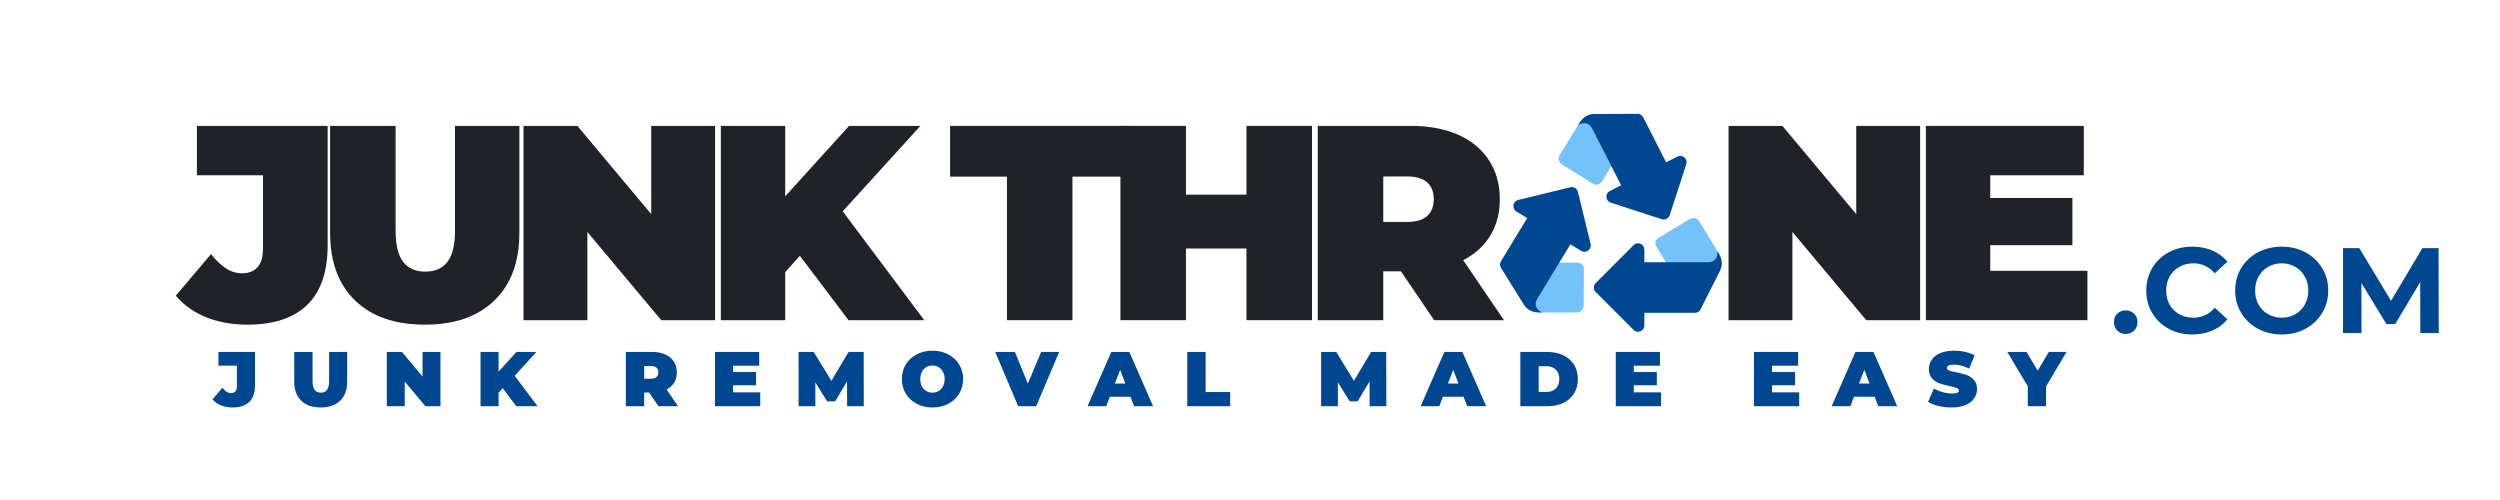 <svg xmlns="http://www.w3.org/2000/svg" xmlns:xlink="http://www.w3.org/1999/xlink" width="500" zoomAndPan="magnify" viewBox="0 0 375 75" height="100" preserveAspectRatio="xMidYMid meet" version="1.0"><defs><g/><clipPath id="e8c043a68a"><path d="M 248 32 L 258.711 32 L 258.711 45 L 248 45 Z M 248 32 " clip-rule="nonzero"/></clipPath><clipPath id="5aa8cc8b30"><path d="M 245 37 L 258.711 37 L 258.711 47 L 245 47 Z M 245 37 " clip-rule="nonzero"/></clipPath></defs><g clip-path="url(#e8c043a68a)"><path fill="#73c2fb" d="M 253.289 44.078 C 252.961 44.078 252.641 43.906 252.465 43.598 L 248.453 36.988 C 248.195 36.535 248.297 35.969 248.75 35.707 L 253.445 32.863 C 253.594 32.781 253.918 32.707 254.074 32.707 C 254.406 32.707 254.711 32.895 254.887 33.203 L 257.832 38.055 L 257.984 40.168 C 258.246 40.621 257.078 41.289 256.625 41.551 L 253.758 43.953 C 253.609 44.039 253.449 44.078 253.289 44.078 Z M 253.289 44.078 " fill-opacity="1" fill-rule="nonzero"/></g><g clip-path="url(#5aa8cc8b30)"><path fill="#004792" d="M 246.656 46.918 C 246.133 46.918 245.707 46.496 245.707 45.973 L 245.707 40.289 C 245.707 39.762 246.133 39.34 246.656 39.34 L 256.129 39.34 C 257.883 39.34 257.598 37.652 257.598 37.652 C 257.598 37.652 257.91 38.184 257.953 38.27 C 258.266 38.852 258.469 39.738 257.988 40.641 L 255.059 46.441 C 254.922 46.715 254.594 46.918 254.234 46.918 Z M 246.656 46.918 " fill-opacity="1" fill-rule="nonzero"/></g><path fill="#004792" d="M 245.707 49.762 C 245.461 49.762 245.219 49.664 245.039 49.484 L 239.355 43.801 C 238.984 43.43 238.984 42.832 239.355 42.461 L 245.039 36.773 C 245.219 36.594 245.461 36.496 245.707 36.496 C 245.832 36.496 245.953 36.52 246.07 36.57 C 246.426 36.715 246.656 37.062 246.656 37.445 L 246.656 48.812 C 246.656 49.195 246.426 49.543 246.07 49.691 C 245.953 49.738 245.832 49.762 245.707 49.762 Z M 245.707 49.762 " fill-opacity="1" fill-rule="nonzero"/><path fill="#73c2fb" d="M 244.375 19.727 C 244.527 20.02 244.52 20.383 244.324 20.68 L 240.258 27.254 C 239.969 27.691 239.418 27.859 238.98 27.57 L 234.316 24.68 C 234.172 24.586 233.961 24.332 233.891 24.188 C 233.738 23.895 233.766 23.539 233.961 23.242 L 236.945 18.414 L 238.758 17.316 C 239.047 16.879 240.172 17.617 240.609 17.902 L 244.051 19.367 C 244.195 19.461 244.305 19.586 244.375 19.727 Z M 244.375 19.727 " fill-opacity="1" fill-rule="nonzero"/><path fill="#004792" d="M 249.918 24.348 C 250.156 24.812 249.973 25.383 249.504 25.621 L 244.438 28.203 C 243.973 28.441 243.402 28.254 243.164 27.789 L 238.863 19.348 C 238.066 17.785 236.691 18.805 236.691 18.805 C 236.691 18.805 237.027 18.285 237.082 18.207 C 237.461 17.668 238.156 17.082 239.18 17.102 L 245.68 17.074 C 245.988 17.074 246.316 17.273 246.48 17.594 Z M 249.918 24.348 " fill-opacity="1" fill-rule="nonzero"/><path fill="#004792" d="M 252.883 23.902 C 252.992 24.121 253.016 24.379 252.938 24.625 L 250.457 32.27 C 250.293 32.766 249.762 33.039 249.262 32.879 L 241.617 30.395 C 241.371 30.316 241.176 30.141 241.062 29.922 C 241.008 29.816 240.973 29.695 240.961 29.566 C 240.934 29.184 241.137 28.824 241.477 28.648 L 251.609 23.488 C 251.949 23.312 252.359 23.359 252.652 23.609 C 252.75 23.691 252.828 23.793 252.883 23.902 Z M 252.883 23.902 " fill-opacity="1" fill-rule="nonzero"/><path fill="#73c2fb" d="M 228.062 39.852 C 228.234 39.57 228.547 39.391 228.898 39.398 L 236.629 39.402 C 237.156 39.422 237.586 39.801 237.574 40.324 L 237.559 45.816 C 237.555 45.984 237.449 46.301 237.367 46.434 C 237.195 46.715 236.875 46.883 236.523 46.871 L 230.848 46.863 L 228.961 45.898 C 228.438 45.883 228.473 44.539 228.488 44.016 L 227.926 40.32 C 227.93 40.148 227.98 39.988 228.062 39.852 Z M 228.062 39.852 " fill-opacity="1" fill-rule="nonzero"/><path fill="#004792" d="M 229.082 32.711 C 229.355 32.262 229.938 32.121 230.383 32.391 L 235.242 35.348 C 235.688 35.621 235.828 36.199 235.559 36.648 L 230.633 44.742 C 229.727 46.238 231.312 46.875 231.312 46.875 C 231.312 46.875 230.699 46.863 230.602 46.855 C 229.941 46.82 229.078 46.531 228.555 45.652 L 225.121 40.137 C 224.961 39.879 224.957 39.492 225.145 39.184 Z M 229.082 32.711 " fill-opacity="1" fill-rule="nonzero"/><path fill="#004792" d="M 227.145 30.422 C 227.273 30.211 227.48 30.055 227.73 29.992 L 235.543 28.094 C 236.051 27.969 236.562 28.281 236.688 28.789 L 238.59 36.598 C 238.648 36.848 238.605 37.105 238.477 37.316 C 238.414 37.418 238.332 37.512 238.227 37.59 C 237.918 37.812 237.504 37.832 237.176 37.633 L 227.465 31.727 C 227.137 31.523 226.961 31.148 227.02 30.77 C 227.039 30.645 227.082 30.527 227.145 30.422 Z M 227.145 30.422 " fill-opacity="1" fill-rule="nonzero"/><g fill="#202229" fill-opacity="1"><g transform="translate(27.367, 48.027)"><g><path d="M 9.75 0.672 C 7.469 0.672 5.406 0.301 3.562 -0.438 C 1.719 -1.176 0.195 -2.254 -1 -3.672 L 4.281 -9.906 C 5.062 -8.938 5.828 -8.211 6.578 -7.734 C 7.328 -7.266 8.102 -7.031 8.906 -7.031 C 9.938 -7.031 10.723 -7.336 11.266 -7.953 C 11.805 -8.566 12.078 -9.469 12.078 -10.656 L 12.078 -21.734 L 2.172 -21.734 L 2.172 -29.141 L 21.781 -29.141 L 21.781 -11.25 C 21.781 -7.27 20.758 -4.285 18.719 -2.297 C 16.676 -0.316 13.688 0.672 9.75 0.672 Z M 9.75 0.672 "/></g></g></g><g fill="#202229" fill-opacity="1"><g transform="translate(47.389, 48.027)"><g><path d="M 16.328 0.672 C 11.859 0.672 8.375 -0.535 5.875 -2.953 C 3.375 -5.367 2.125 -8.754 2.125 -13.109 L 2.125 -29.141 L 11.953 -29.141 L 11.953 -13.406 C 11.953 -11.27 12.332 -9.711 13.094 -8.734 C 13.852 -7.766 14.957 -7.281 16.406 -7.281 C 17.852 -7.281 18.957 -7.766 19.719 -8.734 C 20.477 -9.711 20.859 -11.27 20.859 -13.406 L 20.859 -29.141 L 30.516 -29.141 L 30.516 -13.109 C 30.516 -8.754 29.266 -5.367 26.766 -2.953 C 24.273 -0.535 20.797 0.672 16.328 0.672 Z M 16.328 0.672 "/></g></g></g><g fill="#202229" fill-opacity="1"><g transform="translate(76.153, 48.027)"><g><path d="M 31.109 -29.141 L 31.109 0 L 23.031 0 L 11.953 -13.234 L 11.953 0 L 2.375 0 L 2.375 -29.141 L 10.453 -29.141 L 21.531 -15.906 L 21.531 -29.141 Z M 31.109 -29.141 "/></g></g></g><g fill="#202229" fill-opacity="1"><g transform="translate(105.749, 48.027)"><g><path d="M 14.234 -9.656 L 12.031 -7.203 L 12.031 0 L 2.375 0 L 2.375 -29.141 L 12.031 -29.141 L 12.031 -18.578 L 21.609 -29.141 L 32.312 -29.141 L 20.656 -16.328 L 32.891 0 L 21.531 0 Z M 14.234 -9.656 "/></g></g></g><g fill="#202229" fill-opacity="1"><g transform="translate(133.722, 48.027)"><g/></g></g><g fill="#202229" fill-opacity="1"><g transform="translate(142.338, 48.027)"><g><path d="M 8.703 -21.531 L 0.172 -21.531 L 0.172 -29.141 L 27.062 -29.141 L 27.062 -21.531 L 18.531 -21.531 L 18.531 0 L 8.703 0 Z M 8.703 -21.531 "/></g></g></g><g fill="#202229" fill-opacity="1"><g transform="translate(165.69, 48.027)"><g><path d="M 31.109 -29.141 L 31.109 0 L 21.281 0 L 21.281 -10.75 L 12.203 -10.75 L 12.203 0 L 2.375 0 L 2.375 -29.141 L 12.203 -29.141 L 12.203 -18.828 L 21.281 -18.828 L 21.281 -29.141 Z M 31.109 -29.141 "/></g></g></g><g fill="#202229" fill-opacity="1"><g transform="translate(195.287, 48.027)"><g><path d="M 14.859 -7.328 L 12.203 -7.328 L 12.203 0 L 2.375 0 L 2.375 -29.141 L 16.406 -29.141 C 19.102 -29.141 21.445 -28.695 23.438 -27.812 C 25.438 -26.926 26.977 -25.648 28.062 -23.984 C 29.145 -22.316 29.688 -20.375 29.688 -18.156 C 29.688 -16.07 29.211 -14.254 28.266 -12.703 C 27.328 -11.148 25.969 -9.914 24.188 -9 L 30.312 0 L 19.828 0 Z M 19.781 -18.156 C 19.781 -19.238 19.445 -20.078 18.781 -20.672 C 18.113 -21.266 17.113 -21.562 15.781 -21.562 L 12.203 -21.562 L 12.203 -14.734 L 15.781 -14.734 C 17.113 -14.734 18.113 -15.031 18.781 -15.625 C 19.445 -16.227 19.781 -17.07 19.781 -18.156 Z M 19.781 -18.156 "/></g></g></g><g fill="#202229" fill-opacity="1"><g transform="translate(222.44, 48.027)"><g/></g></g><g fill="#202229" fill-opacity="1"><g transform="translate(231.056, 48.027)"><g/></g></g><g fill="#202229" fill-opacity="1"><g transform="translate(239.672, 48.027)"><g/></g></g><g fill="#202229" fill-opacity="1"><g transform="translate(248.288, 48.027)"><g/></g></g><g fill="#202229" fill-opacity="1"><g transform="translate(256.908, 48.027)"><g><path d="M 31.109 -29.141 L 31.109 0 L 23.031 0 L 11.953 -13.234 L 11.953 0 L 2.375 0 L 2.375 -29.141 L 10.453 -29.141 L 21.531 -15.906 L 21.531 -29.141 Z M 31.109 -29.141 "/></g></g></g><g fill="#202229" fill-opacity="1"><g transform="translate(286.504, 48.027)"><g><path d="M 26.609 -7.406 L 26.609 0 L 2.375 0 L 2.375 -29.141 L 26.062 -29.141 L 26.062 -21.734 L 12.031 -21.734 L 12.031 -18.328 L 24.359 -18.328 L 24.359 -11.25 L 12.031 -11.25 L 12.031 -7.406 Z M 26.609 -7.406 "/></g></g></g><g fill="#004792" fill-opacity="1"><g transform="translate(32.159, 60.931)"><g><path d="M 2.719 0.188 C 2.082 0.188 1.504 0.082 0.984 -0.125 C 0.473 -0.332 0.051 -0.633 -0.281 -1.031 L 1.203 -2.766 C 1.422 -2.492 1.633 -2.289 1.844 -2.156 C 2.051 -2.031 2.266 -1.969 2.484 -1.969 C 2.773 -1.969 2.992 -2.051 3.141 -2.219 C 3.297 -2.395 3.375 -2.648 3.375 -2.984 L 3.375 -6.078 L 0.609 -6.078 L 0.609 -8.141 L 6.094 -8.141 L 6.094 -3.141 C 6.094 -2.035 5.805 -1.203 5.234 -0.641 C 4.66 -0.086 3.82 0.188 2.719 0.188 Z M 2.719 0.188 "/></g></g></g><g fill="#004792" fill-opacity="1"><g transform="translate(43.541, 60.931)"><g><path d="M 4.562 0.188 C 3.312 0.188 2.336 -0.148 1.641 -0.828 C 0.941 -1.504 0.594 -2.453 0.594 -3.672 L 0.594 -8.141 L 3.344 -8.141 L 3.344 -3.75 C 3.344 -3.156 3.445 -2.719 3.656 -2.438 C 3.875 -2.164 4.188 -2.031 4.594 -2.031 C 4.988 -2.031 5.289 -2.164 5.5 -2.438 C 5.719 -2.719 5.828 -3.156 5.828 -3.75 L 5.828 -8.141 L 8.531 -8.141 L 8.531 -3.672 C 8.531 -2.453 8.18 -1.504 7.484 -0.828 C 6.785 -0.148 5.812 0.188 4.562 0.188 Z M 4.562 0.188 "/></g></g></g><g fill="#004792" fill-opacity="1"><g transform="translate(57.367, 60.931)"><g><path d="M 8.703 -8.141 L 8.703 0 L 6.438 0 L 3.344 -3.703 L 3.344 0 L 0.656 0 L 0.656 -8.141 L 2.922 -8.141 L 6.016 -4.453 L 6.016 -8.141 Z M 8.703 -8.141 "/></g></g></g><g fill="#004792" fill-opacity="1"><g transform="translate(71.426, 60.931)"><g><path d="M 3.984 -2.703 L 3.359 -2.016 L 3.359 0 L 0.656 0 L 0.656 -8.141 L 3.359 -8.141 L 3.359 -5.188 L 6.047 -8.141 L 9.031 -8.141 L 5.781 -4.562 L 9.203 0 L 6.016 0 Z M 3.984 -2.703 "/></g></g></g><g fill="#004792" fill-opacity="1"><g transform="translate(85.03, 60.931)"><g/></g></g><g fill="#004792" fill-opacity="1"><g transform="translate(93.224, 60.931)"><g><path d="M 4.156 -2.047 L 3.406 -2.047 L 3.406 0 L 0.656 0 L 0.656 -8.141 L 4.594 -8.141 C 5.344 -8.141 5.992 -8.016 6.547 -7.766 C 7.109 -7.523 7.539 -7.172 7.844 -6.703 C 8.145 -6.234 8.297 -5.691 8.297 -5.078 C 8.297 -4.492 8.164 -3.984 7.906 -3.547 C 7.645 -3.117 7.266 -2.773 6.766 -2.516 L 8.469 0 L 5.547 0 Z M 5.531 -5.078 C 5.531 -5.379 5.438 -5.613 5.25 -5.781 C 5.062 -5.945 4.781 -6.031 4.406 -6.031 L 3.406 -6.031 L 3.406 -4.125 L 4.406 -4.125 C 4.781 -4.125 5.062 -4.207 5.25 -4.375 C 5.438 -4.539 5.531 -4.773 5.531 -5.078 Z M 5.531 -5.078 "/></g></g></g><g fill="#004792" fill-opacity="1"><g transform="translate(106.596, 60.931)"><g><path d="M 7.438 -2.078 L 7.438 0 L 0.656 0 L 0.656 -8.141 L 7.281 -8.141 L 7.281 -6.078 L 3.359 -6.078 L 3.359 -5.125 L 6.812 -5.125 L 6.812 -3.141 L 3.359 -3.141 L 3.359 -2.078 Z M 7.438 -2.078 "/></g></g></g><g fill="#004792" fill-opacity="1"><g transform="translate(119.13, 60.931)"><g><path d="M 7.938 0 L 7.922 -3.719 L 6.141 -0.734 L 4.938 -0.734 L 3.172 -3.578 L 3.172 0 L 0.656 0 L 0.656 -8.141 L 2.922 -8.141 L 5.578 -3.812 L 8.156 -8.141 L 10.422 -8.141 L 10.438 0 Z M 7.938 0 "/></g></g></g><g fill="#004792" fill-opacity="1"><g transform="translate(134.934, 60.931)"><g><path d="M 4.938 0.188 C 4.062 0.188 3.273 0.004 2.578 -0.359 C 1.879 -0.723 1.332 -1.227 0.938 -1.875 C 0.539 -2.531 0.344 -3.266 0.344 -4.078 C 0.344 -4.891 0.539 -5.617 0.938 -6.266 C 1.332 -6.91 1.879 -7.414 2.578 -7.781 C 3.273 -8.145 4.062 -8.328 4.938 -8.328 C 5.812 -8.328 6.598 -8.145 7.297 -7.781 C 7.992 -7.414 8.539 -6.91 8.938 -6.266 C 9.332 -5.617 9.531 -4.891 9.531 -4.078 C 9.531 -3.266 9.332 -2.531 8.938 -1.875 C 8.539 -1.227 7.992 -0.723 7.297 -0.359 C 6.598 0.004 5.812 0.188 4.938 0.188 Z M 4.938 -2.031 C 5.281 -2.031 5.586 -2.113 5.859 -2.281 C 6.141 -2.445 6.359 -2.68 6.516 -2.984 C 6.68 -3.297 6.766 -3.66 6.766 -4.078 C 6.766 -4.484 6.68 -4.836 6.516 -5.141 C 6.359 -5.453 6.141 -5.691 5.859 -5.859 C 5.586 -6.023 5.281 -6.109 4.938 -6.109 C 4.594 -6.109 4.281 -6.023 4 -5.859 C 3.727 -5.691 3.508 -5.453 3.344 -5.141 C 3.188 -4.836 3.109 -4.484 3.109 -4.078 C 3.109 -3.66 3.188 -3.297 3.344 -2.984 C 3.508 -2.68 3.727 -2.445 4 -2.281 C 4.281 -2.113 4.594 -2.031 4.938 -2.031 Z M 4.938 -2.031 "/></g></g></g><g fill="#004792" fill-opacity="1"><g transform="translate(149.504, 60.931)"><g><path d="M 9.375 -8.141 L 5.922 0 L 3.219 0 L -0.219 -8.141 L 2.734 -8.141 L 4.672 -3.391 L 6.672 -8.141 Z M 9.375 -8.141 "/></g></g></g><g fill="#004792" fill-opacity="1"><g transform="translate(163.353, 60.931)"><g><path d="M 6.219 -1.422 L 3.125 -1.422 L 2.578 0 L -0.219 0 L 3.344 -8.141 L 6.047 -8.141 L 9.609 0 L 6.766 0 Z M 5.453 -3.406 L 4.672 -5.453 L 3.875 -3.406 Z M 5.453 -3.406 "/></g></g></g><g fill="#004792" fill-opacity="1"><g transform="translate(177.435, 60.931)"><g><path d="M 0.656 -8.141 L 3.406 -8.141 L 3.406 -2.125 L 7.094 -2.125 L 7.094 0 L 0.656 0 Z M 0.656 -8.141 "/></g></g></g><g fill="#004792" fill-opacity="1"><g transform="translate(189.318, 60.931)"><g/></g></g><g fill="#004792" fill-opacity="1"><g transform="translate(197.511, 60.931)"><g><path d="M 7.938 0 L 7.922 -3.719 L 6.141 -0.734 L 4.938 -0.734 L 3.172 -3.578 L 3.172 0 L 0.656 0 L 0.656 -8.141 L 2.922 -8.141 L 5.578 -3.812 L 8.156 -8.141 L 10.422 -8.141 L 10.438 0 Z M 7.938 0 "/></g></g></g><g fill="#004792" fill-opacity="1"><g transform="translate(213.315, 60.931)"><g><path d="M 6.219 -1.422 L 3.125 -1.422 L 2.578 0 L -0.219 0 L 3.344 -8.141 L 6.047 -8.141 L 9.609 0 L 6.766 0 Z M 5.453 -3.406 L 4.672 -5.453 L 3.875 -3.406 Z M 5.453 -3.406 "/></g></g></g><g fill="#004792" fill-opacity="1"><g transform="translate(227.397, 60.931)"><g><path d="M 0.656 -8.141 L 4.672 -8.141 C 5.586 -8.141 6.391 -7.973 7.078 -7.641 C 7.773 -7.316 8.316 -6.848 8.703 -6.234 C 9.086 -5.617 9.281 -4.898 9.281 -4.078 C 9.281 -3.242 9.086 -2.52 8.703 -1.906 C 8.316 -1.289 7.773 -0.816 7.078 -0.484 C 6.391 -0.16 5.586 0 4.672 0 L 0.656 0 Z M 4.562 -2.141 C 5.156 -2.141 5.625 -2.305 5.969 -2.641 C 6.32 -2.984 6.5 -3.461 6.5 -4.078 C 6.5 -4.691 6.32 -5.164 5.969 -5.5 C 5.625 -5.832 5.156 -6 4.562 -6 L 3.406 -6 L 3.406 -2.141 Z M 4.562 -2.141 "/></g></g></g><g fill="#004792" fill-opacity="1"><g transform="translate(241.712, 60.931)"><g><path d="M 7.438 -2.078 L 7.438 0 L 0.656 0 L 0.656 -8.141 L 7.281 -8.141 L 7.281 -6.078 L 3.359 -6.078 L 3.359 -5.125 L 6.812 -5.125 L 6.812 -3.141 L 3.359 -3.141 L 3.359 -2.078 Z M 7.438 -2.078 "/></g></g></g><g fill="#004792" fill-opacity="1"><g transform="translate(254.246, 60.931)"><g/></g></g><g fill="#004792" fill-opacity="1"><g transform="translate(262.439, 60.931)"><g><path d="M 7.438 -2.078 L 7.438 0 L 0.656 0 L 0.656 -8.141 L 7.281 -8.141 L 7.281 -6.078 L 3.359 -6.078 L 3.359 -5.125 L 6.812 -5.125 L 6.812 -3.141 L 3.359 -3.141 L 3.359 -2.078 Z M 7.438 -2.078 "/></g></g></g><g fill="#004792" fill-opacity="1"><g transform="translate(274.973, 60.931)"><g><path d="M 6.219 -1.422 L 3.125 -1.422 L 2.578 0 L -0.219 0 L 3.344 -8.141 L 6.047 -8.141 L 9.609 0 L 6.766 0 Z M 5.453 -3.406 L 4.672 -5.453 L 3.875 -3.406 Z M 5.453 -3.406 "/></g></g></g><g fill="#004792" fill-opacity="1"><g transform="translate(289.055, 60.931)"><g><path d="M 3.703 0.188 C 3.023 0.188 2.363 0.113 1.719 -0.031 C 1.082 -0.188 0.562 -0.395 0.156 -0.656 L 1.031 -2.656 C 1.426 -2.426 1.863 -2.242 2.344 -2.109 C 2.82 -1.973 3.281 -1.906 3.719 -1.906 C 4.102 -1.906 4.375 -1.941 4.531 -2.016 C 4.695 -2.086 4.781 -2.195 4.781 -2.344 C 4.781 -2.52 4.672 -2.648 4.453 -2.734 C 4.242 -2.816 3.895 -2.91 3.406 -3.016 C 2.781 -3.148 2.254 -3.289 1.828 -3.438 C 1.41 -3.594 1.047 -3.844 0.734 -4.188 C 0.43 -4.531 0.281 -5 0.281 -5.594 C 0.281 -6.102 0.422 -6.566 0.703 -6.984 C 0.992 -7.398 1.426 -7.727 2 -7.969 C 2.57 -8.207 3.266 -8.328 4.078 -8.328 C 4.629 -8.328 5.176 -8.266 5.719 -8.141 C 6.258 -8.023 6.734 -7.852 7.141 -7.625 L 6.328 -5.641 C 5.523 -6.035 4.766 -6.234 4.047 -6.234 C 3.336 -6.234 2.984 -6.066 2.984 -5.734 C 2.984 -5.566 3.086 -5.441 3.297 -5.359 C 3.516 -5.273 3.863 -5.188 4.344 -5.094 C 4.957 -4.977 5.477 -4.844 5.906 -4.688 C 6.332 -4.539 6.703 -4.297 7.016 -3.953 C 7.336 -3.617 7.5 -3.156 7.5 -2.562 C 7.5 -2.051 7.352 -1.586 7.062 -1.172 C 6.781 -0.754 6.352 -0.422 5.781 -0.172 C 5.207 0.066 4.516 0.188 3.703 0.188 Z M 3.703 0.188 "/></g></g></g><g fill="#004792" fill-opacity="1"><g transform="translate(301.403, 60.931)"><g><path d="M 5.5 -2.953 L 5.5 0 L 2.766 0 L 2.766 -2.984 L -0.312 -8.141 L 2.578 -8.141 L 4.25 -5.328 L 5.922 -8.141 L 8.578 -8.141 Z M 5.5 -2.953 "/></g></g></g><g fill="#004792" fill-opacity="1"><g transform="translate(314.37, 60.931)"><g/></g></g><g fill="#004792" fill-opacity="1"><g transform="translate(316.47, 49.95)"><g><path d="M 2.391 0.141 C 1.891 0.141 1.469 -0.023 1.125 -0.359 C 0.789 -0.703 0.625 -1.129 0.625 -1.641 C 0.625 -2.16 0.789 -2.582 1.125 -2.906 C 1.469 -3.227 1.891 -3.391 2.391 -3.391 C 2.879 -3.391 3.297 -3.227 3.641 -2.906 C 3.984 -2.582 4.156 -2.16 4.156 -1.641 C 4.156 -1.129 3.984 -0.703 3.641 -0.359 C 3.297 -0.023 2.879 0.141 2.391 0.141 Z M 2.391 0.141 "/></g></g></g><g fill="#004792" fill-opacity="1"><g transform="translate(321.238, 49.95)"><g><path d="M 7.609 0.219 C 6.305 0.219 5.129 -0.062 4.078 -0.625 C 3.035 -1.188 2.211 -1.969 1.609 -2.969 C 1.004 -3.977 0.703 -5.113 0.703 -6.375 C 0.703 -7.633 1.004 -8.766 1.609 -9.766 C 2.211 -10.766 3.035 -11.547 4.078 -12.109 C 5.129 -12.672 6.312 -12.953 7.625 -12.953 C 8.727 -12.953 9.723 -12.758 10.609 -12.375 C 11.504 -11.988 12.258 -11.43 12.875 -10.703 L 10.969 -8.953 C 10.113 -9.953 9.047 -10.453 7.766 -10.453 C 6.984 -10.453 6.281 -10.273 5.656 -9.922 C 5.039 -9.578 4.555 -9.094 4.203 -8.469 C 3.859 -7.852 3.688 -7.156 3.688 -6.375 C 3.688 -5.582 3.859 -4.875 4.203 -4.25 C 4.555 -3.633 5.039 -3.156 5.656 -2.812 C 6.281 -2.469 6.984 -2.297 7.766 -2.297 C 9.047 -2.297 10.113 -2.797 10.969 -3.797 L 12.875 -2.062 C 12.258 -1.32 11.504 -0.754 10.609 -0.359 C 9.711 0.023 8.711 0.219 7.609 0.219 Z M 7.609 0.219 "/></g></g></g><g fill="#004792" fill-opacity="1"><g transform="translate(334.578, 49.95)"><g><path d="M 7.688 0.219 C 6.363 0.219 5.172 -0.066 4.109 -0.641 C 3.047 -1.211 2.211 -2 1.609 -3 C 1.004 -4 0.703 -5.125 0.703 -6.375 C 0.703 -7.625 1.004 -8.75 1.609 -9.75 C 2.211 -10.75 3.047 -11.531 4.109 -12.094 C 5.172 -12.664 6.363 -12.953 7.688 -12.953 C 9.008 -12.953 10.195 -12.664 11.25 -12.094 C 12.301 -11.531 13.129 -10.75 13.734 -9.75 C 14.348 -8.75 14.656 -7.625 14.656 -6.375 C 14.656 -5.125 14.348 -4 13.734 -3 C 13.129 -2 12.301 -1.211 11.25 -0.641 C 10.195 -0.066 9.008 0.219 7.688 0.219 Z M 7.688 -2.297 C 8.438 -2.297 9.113 -2.469 9.719 -2.812 C 10.32 -3.156 10.797 -3.633 11.141 -4.25 C 11.492 -4.875 11.672 -5.582 11.672 -6.375 C 11.672 -7.156 11.492 -7.852 11.141 -8.469 C 10.797 -9.094 10.32 -9.578 9.719 -9.922 C 9.113 -10.273 8.438 -10.453 7.688 -10.453 C 6.926 -10.453 6.242 -10.273 5.641 -9.922 C 5.035 -9.578 4.555 -9.094 4.203 -8.469 C 3.859 -7.852 3.688 -7.156 3.688 -6.375 C 3.688 -5.582 3.859 -4.875 4.203 -4.25 C 4.555 -3.633 5.035 -3.156 5.641 -2.812 C 6.242 -2.469 6.926 -2.297 7.688 -2.297 Z M 7.688 -2.297 "/></g></g></g><g fill="#004792" fill-opacity="1"><g transform="translate(349.938, 49.95)"><g><path d="M 13.109 0 L 13.094 -7.641 L 9.344 -1.344 L 8.016 -1.344 L 4.281 -7.484 L 4.281 0 L 1.516 0 L 1.516 -12.734 L 3.953 -12.734 L 8.719 -4.828 L 13.422 -12.734 L 15.844 -12.734 L 15.875 0 Z M 13.109 0 "/></g></g></g></svg>
